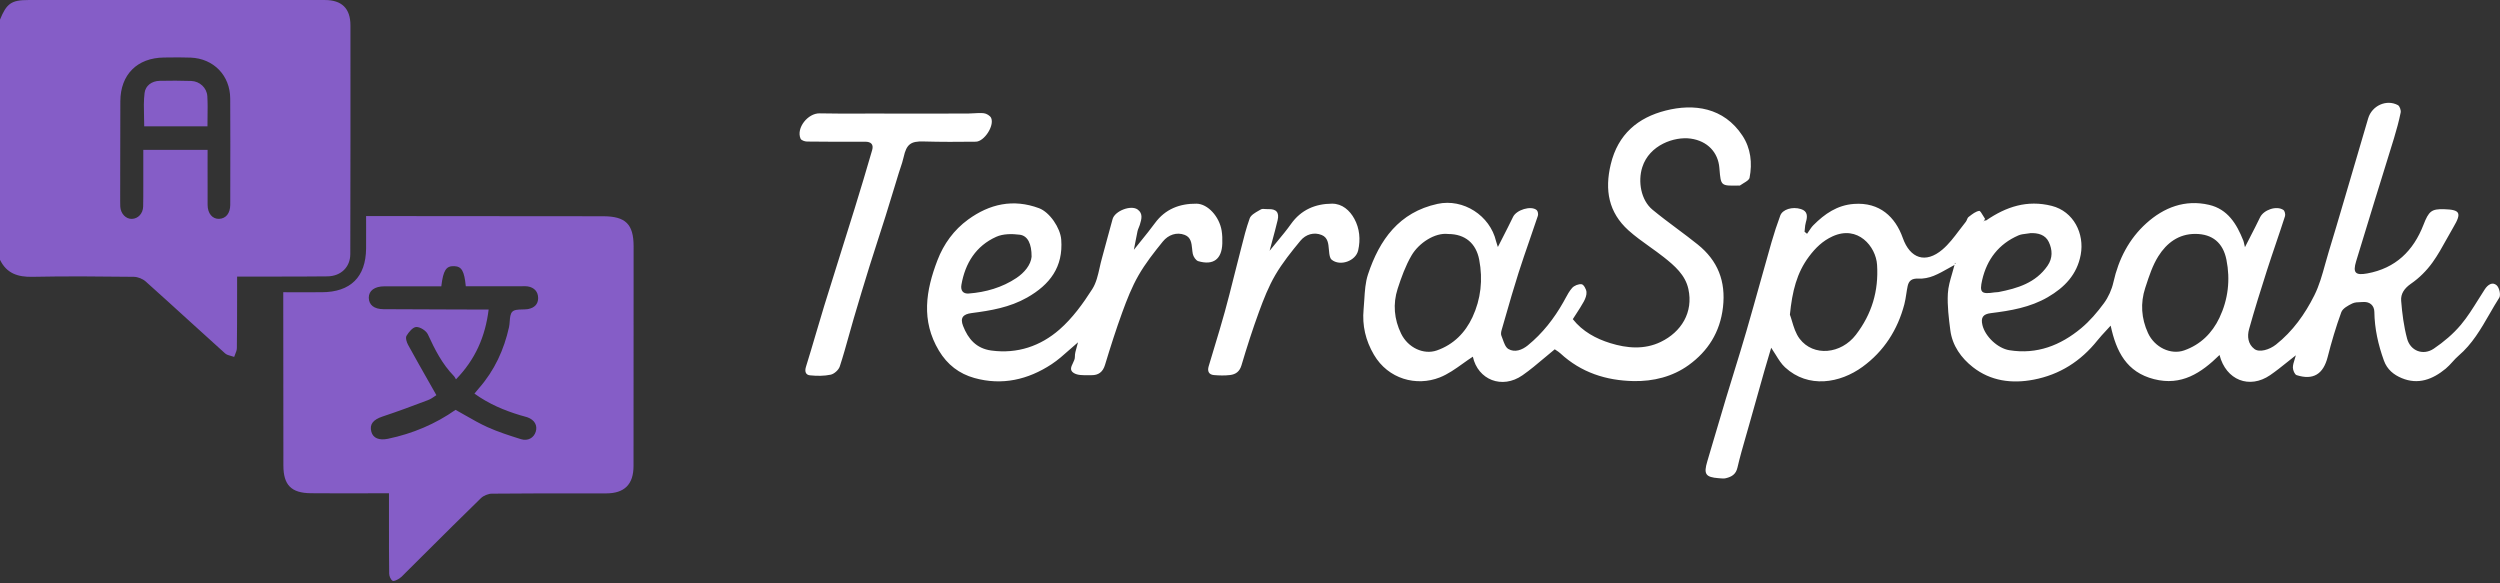 <svg width="270" height="63" viewBox="0 0 270 63" fill="none" xmlns="http://www.w3.org/2000/svg">
<rect x="0" y="0" width="270" height="63" fill="#333333" stroke="none"/>
<g clip-path="url(#clip0_2519_15190)">
<path fill-rule="evenodd" clip-rule="evenodd" d="M214.517 23.798C216.662 22.328 218.929 21.567 221.582 22.233C223.959 22.829 225.139 25.244 224.717 27.512C224.319 29.649 222.98 31.039 221.163 32.094C219.251 33.205 217.144 33.556 215.005 33.82C214.175 33.922 213.904 34.285 214.103 35.112C214.403 36.351 215.753 37.62 217.011 37.823C219.983 38.304 222.533 37.303 224.766 35.447C225.694 34.675 226.505 33.726 227.223 32.749C227.708 32.09 228.073 31.272 228.251 30.473C228.807 27.982 229.936 25.796 231.807 24.11C233.695 22.41 235.97 21.52 238.571 22.121C240.602 22.591 241.562 24.189 242.275 25.977C242.313 26.072 242.335 26.173 242.37 26.329L242.37 26.329C242.392 26.426 242.418 26.544 242.455 26.695C242.651 26.31 242.839 25.945 243.02 25.593L243.021 25.591L243.023 25.587L243.023 25.586C243.403 24.848 243.753 24.167 244.084 23.477C244.475 22.664 245.858 22.177 246.605 22.675C246.753 22.775 246.843 23.153 246.781 23.346C246.471 24.312 246.145 25.274 245.819 26.235L245.818 26.237L245.818 26.239C245.483 27.226 245.149 28.213 244.83 29.205C244.156 31.31 243.494 33.419 242.9 35.547C242.685 36.316 242.774 37.163 243.477 37.692C244.016 38.097 245.097 37.774 245.806 37.214C247.62 35.78 248.937 33.918 249.946 31.903C250.477 30.844 250.8 29.679 251.122 28.516C251.244 28.076 251.366 27.635 251.5 27.2C252.044 25.426 252.568 23.645 253.092 21.864L253.311 21.122C253.794 19.484 254.275 17.846 254.756 16.208L254.757 16.204L254.758 16.2L254.78 16.126L254.8 16.056C255.121 14.964 255.442 13.872 255.763 12.781C256.164 11.415 257.738 10.69 258.973 11.354C259.167 11.459 259.322 11.908 259.273 12.153C259.083 13.087 258.829 14.013 258.553 14.926C258.154 16.243 257.744 17.556 257.334 18.869L257.334 18.87L257.334 18.87L257.334 18.871C257.063 19.739 256.792 20.607 256.525 21.476C255.879 23.57 255.24 25.668 254.601 27.764L254.6 27.769L254.597 27.776L254.594 27.788L254.463 28.217C254.085 29.458 254.377 29.763 255.652 29.533C258.719 28.977 260.64 27.099 261.735 24.279C262.306 22.806 262.604 22.552 263.97 22.594C265.706 22.647 265.879 22.994 264.968 24.533C264.719 24.954 264.481 25.384 264.243 25.814L264.243 25.814L264.243 25.814C263.765 26.679 263.286 27.544 262.714 28.341C262.087 29.216 261.28 30.026 260.395 30.634C259.674 31.13 259.266 31.724 259.325 32.479C259.432 33.853 259.611 35.243 259.966 36.572C260.323 37.909 261.707 38.43 262.852 37.653C263.923 36.928 264.951 36.062 265.779 35.073C266.48 34.237 267.063 33.301 267.647 32.366C267.88 31.992 268.113 31.618 268.354 31.251C268.679 30.751 269.18 30.404 269.639 30.811C269.925 31.063 270.105 31.861 269.921 32.15C269.555 32.723 269.214 33.314 268.873 33.906L268.873 33.906L268.873 33.906C267.936 35.532 266.998 37.16 265.529 38.414C265.287 38.62 265.071 38.858 264.856 39.096C264.627 39.348 264.397 39.601 264.136 39.816C262.737 40.973 261.162 41.583 259.379 40.834C258.533 40.479 257.814 39.918 257.463 38.945C256.847 37.236 256.455 35.499 256.43 33.682C256.421 33.007 255.948 32.572 255.251 32.616C255.157 32.622 255.059 32.625 254.962 32.628C254.64 32.637 254.311 32.647 254.046 32.776C253.594 32.995 253.009 33.31 252.859 33.722C252.283 35.303 251.803 36.924 251.388 38.556C250.92 40.395 249.843 41.092 248.037 40.516C247.827 40.449 247.631 39.979 247.631 39.697C247.631 39.416 247.72 39.135 247.819 38.82L247.819 38.82L247.819 38.82L247.82 38.819C247.864 38.677 247.911 38.529 247.953 38.37C247.635 38.617 247.332 38.86 247.037 39.097C246.403 39.605 245.805 40.084 245.174 40.517C242.942 42.046 240.408 41.066 239.709 38.339C237.725 40.288 235.597 41.704 232.637 40.949C229.668 40.19 228.551 37.972 227.952 35.168C227.779 35.359 227.612 35.54 227.451 35.714L227.451 35.714C227.117 36.074 226.807 36.408 226.523 36.763C224.729 39.008 222.452 40.467 219.622 41.006C217.259 41.457 214.981 41.15 213.072 39.653C211.82 38.672 210.851 37.338 210.636 35.669C210.466 34.356 210.298 33.021 210.368 31.706C210.406 30.98 210.617 30.263 210.828 29.546L210.828 29.546L210.828 29.546L210.828 29.546L210.828 29.546C210.92 29.235 211.011 28.925 211.088 28.613C210.869 28.731 210.652 28.854 210.435 28.976L210.435 28.976C209.916 29.269 209.398 29.562 208.851 29.785C208.329 29.999 207.721 30.122 207.163 30.092C206.501 30.059 206.157 30.299 206.028 30.891C205.966 31.177 205.922 31.466 205.878 31.756L205.878 31.756L205.878 31.756L205.878 31.756C205.821 32.127 205.765 32.498 205.67 32.86C204.944 35.629 203.458 37.941 201.152 39.618C198.728 41.383 195.304 41.99 192.785 39.672C192.385 39.304 192.089 38.824 191.772 38.31L191.772 38.31L191.772 38.31L191.772 38.31C191.621 38.063 191.464 37.81 191.289 37.557C191.213 37.815 191.135 38.075 191.057 38.337L191.057 38.338C190.89 38.897 190.721 39.463 190.559 40.03C189.997 42.009 189.438 43.989 188.883 45.97C188.772 46.365 188.658 46.76 188.544 47.155L188.544 47.155L188.544 47.155L188.544 47.155C188.224 48.268 187.903 49.381 187.643 50.508C187.473 51.244 187.004 51.496 186.398 51.645C186.199 51.695 185.981 51.676 185.768 51.658L185.766 51.657C185.734 51.655 185.702 51.652 185.67 51.649C185.651 51.648 185.632 51.647 185.613 51.645C184.201 51.538 183.977 51.204 184.384 49.84C184.638 48.982 184.892 48.124 185.145 47.266L185.147 47.261L185.147 47.261L185.147 47.261C185.565 45.844 185.983 44.428 186.408 43.013C186.688 42.084 186.975 41.156 187.261 40.229L187.261 40.228L187.261 40.227C187.718 38.748 188.175 37.269 188.606 35.782C189.129 33.979 189.635 32.171 190.14 30.363L190.14 30.363C190.531 28.962 190.923 27.561 191.323 26.163C191.601 25.19 191.922 24.229 192.27 23.279C192.512 22.619 193.57 22.282 194.505 22.58C195.234 22.811 195.227 23.371 195.034 24.002C194.965 24.227 194.945 24.467 194.924 24.707C194.915 24.815 194.906 24.922 194.892 25.029L195.162 25.25C195.234 25.15 195.303 25.046 195.372 24.942L195.372 24.942C195.52 24.719 195.669 24.496 195.855 24.31C197.071 23.094 198.418 22.154 200.23 22.023C203.008 21.821 204.697 23.43 205.502 25.702C206.287 27.917 207.954 28.504 209.783 26.951C210.474 26.364 211.034 25.621 211.593 24.879C211.827 24.569 212.06 24.259 212.303 23.961C212.358 23.893 212.395 23.805 212.431 23.718C212.477 23.607 212.522 23.498 212.604 23.435L212.666 23.388L212.712 23.352L212.712 23.352C213.035 23.103 213.379 22.838 213.746 22.775C213.856 22.755 214.015 23.027 214.175 23.298L214.175 23.298C214.248 23.422 214.321 23.546 214.389 23.642L214.363 23.678L214.315 23.744L214.313 23.747C214.293 23.775 214.272 23.803 214.252 23.832L214.336 23.822L214.37 23.817L214.37 23.817C214.393 23.815 214.416 23.812 214.439 23.809C214.464 23.806 214.49 23.803 214.515 23.8L214.517 23.798ZM211.205 28.41L211.117 28.552L211.133 28.392L211.205 28.41ZM214.195 23.916C214.202 23.901 214.211 23.887 214.221 23.874L214.22 23.895C214.219 23.916 214.217 23.936 214.216 23.956C214.214 23.952 214.211 23.949 214.209 23.945L214.206 23.94C214.202 23.935 214.198 23.929 214.196 23.924C214.194 23.921 214.194 23.918 214.195 23.916ZM237.098 25.262C235.283 25.255 233.993 26.257 233.103 27.67C232.484 28.653 232.106 29.806 231.74 30.928L231.682 31.104C231.148 32.74 231.262 34.392 231.98 35.959C232.698 37.525 234.45 38.347 235.886 37.844C237.658 37.224 238.914 35.971 239.695 34.33C240.636 32.35 240.891 30.225 240.454 28.047C240.086 26.219 238.944 25.27 237.1 25.262H237.098ZM193.309 33.983C193.386 34.183 193.456 34.418 193.531 34.671C193.716 35.294 193.933 36.025 194.365 36.591C195.862 38.549 198.836 38.244 200.437 36.155C202.155 33.911 202.903 31.433 202.723 28.595C202.598 26.627 200.651 24.273 197.912 25.528C196.848 26.015 196.078 26.767 195.379 27.696C194.05 29.463 193.561 31.468 193.309 33.983ZM219.253 25.185C219.119 25.208 218.983 25.224 218.846 25.241C218.548 25.276 218.249 25.311 217.986 25.425C215.869 26.347 214.594 28.005 214.079 30.222C213.757 31.61 213.984 31.796 215.408 31.578C215.473 31.569 215.539 31.566 215.605 31.564C215.685 31.56 215.765 31.557 215.843 31.542C217.894 31.139 219.846 30.558 221.13 28.709C221.712 27.872 221.664 26.969 221.272 26.14C220.901 25.353 220.113 25.137 219.251 25.181L219.253 25.185ZM194.876 25.316L194.908 25.348L194.917 25.299L194.876 25.316ZM167.913 37.724C167.541 38.026 167.178 38.332 166.818 38.636L166.818 38.636L166.817 38.636C166.032 39.299 165.259 39.951 164.433 40.528C162.216 42.075 159.61 41.012 159.067 38.521C158.708 38.752 158.355 39.005 157.998 39.259C157.199 39.831 156.387 40.412 155.485 40.766C152.974 41.753 149.926 40.947 148.383 38.311C147.485 36.779 147.103 35.156 147.269 33.403C147.302 33.062 147.323 32.716 147.344 32.369C147.401 31.433 147.459 30.494 147.744 29.633C148.982 25.898 151.103 22.922 155.252 22.019C158.032 21.416 160.918 23.271 161.575 26.052C161.601 26.161 161.636 26.267 161.683 26.407C161.709 26.485 161.738 26.572 161.771 26.676C161.944 26.335 162.113 26.003 162.28 25.678L162.283 25.671L162.285 25.668C162.678 24.899 163.054 24.165 163.412 23.421C163.775 22.668 165.335 22.175 165.957 22.685C166.088 22.792 166.151 23.123 166.092 23.3C165.802 24.176 165.5 25.047 165.198 25.919L165.198 25.92L165.198 25.921L165.197 25.922C164.789 27.102 164.38 28.283 164.001 29.472C163.495 31.056 163.036 32.655 162.577 34.253C162.442 34.724 162.307 35.194 162.17 35.664C162.116 35.852 162.081 36.092 162.151 36.258C162.202 36.381 162.25 36.514 162.298 36.65C162.448 37.073 162.605 37.514 162.906 37.692C163.592 38.097 164.384 37.804 165.002 37.301C166.596 36.002 167.836 34.409 168.845 32.625C168.913 32.505 168.979 32.382 169.045 32.26L169.045 32.26C169.266 31.849 169.488 31.436 169.791 31.095C170.017 30.841 170.493 30.651 170.819 30.699C171.038 30.73 171.307 31.216 171.339 31.521C171.374 31.861 171.22 32.257 171.047 32.574C170.803 33.019 170.525 33.445 170.238 33.887C170.114 34.077 169.988 34.27 169.863 34.469C170.92 35.809 172.379 36.584 173.912 37.059C175.695 37.613 177.588 37.787 179.371 36.922C181.574 35.855 182.9 33.736 182.343 31.207C182.009 29.687 180.851 28.694 179.688 27.773C179.192 27.381 178.676 27.012 178.16 26.644L178.16 26.644C177.371 26.08 176.582 25.516 175.866 24.871C173.73 22.939 173.292 20.542 173.961 17.744C174.739 14.483 176.909 12.695 179.9 11.938C182.916 11.173 186.158 11.575 188.186 14.654C189.086 16.02 189.261 17.608 188.955 19.19C188.91 19.424 188.601 19.608 188.295 19.789L188.295 19.789C188.161 19.869 188.027 19.948 187.916 20.032C187.889 20.052 187.843 20.048 187.797 20.044C187.779 20.042 187.761 20.04 187.745 20.04C185.855 20.078 185.855 20.074 185.704 18.27L185.69 18.109C185.552 16.472 184.426 15.224 182.587 14.968C180.839 14.726 178.131 15.652 177.367 18.058C176.875 19.611 177.224 21.616 178.467 22.645C179.326 23.356 180.221 24.024 181.115 24.692L181.115 24.692C181.87 25.255 182.624 25.819 183.357 26.408C185.518 28.145 186.405 30.369 186.081 33.186C185.771 35.878 184.457 37.929 182.371 39.434C180.646 40.68 178.562 41.201 176.42 41.157C173.455 41.099 170.759 40.23 168.53 38.17C168.383 38.034 168.213 37.923 168.071 37.83L168.071 37.829L168.071 37.829C168.012 37.791 167.957 37.755 167.911 37.722L167.913 37.724ZM156.405 25.272C154.972 25.097 153.231 26.245 152.446 27.589C151.797 28.701 151.347 29.95 150.947 31.182C150.417 32.823 150.564 34.479 151.319 36.03C152.068 37.569 153.765 38.339 155.175 37.848C156.981 37.219 158.244 35.932 159.025 34.257C159.937 32.299 160.165 30.203 159.755 28.054C159.417 26.276 158.23 25.272 156.401 25.272H156.405ZM123.222 26.027C122.974 26.334 122.72 26.649 122.46 26.976V26.974C122.502 26.761 122.541 26.553 122.579 26.349C122.67 25.87 122.756 25.414 122.854 24.96C122.882 24.831 122.934 24.707 122.986 24.582L122.986 24.582L122.986 24.582L122.986 24.582C123.024 24.492 123.062 24.401 123.091 24.308L123.106 24.26C123.282 23.681 123.47 23.067 122.867 22.629C122.15 22.108 120.415 22.773 120.162 23.652C119.943 24.419 119.738 25.19 119.532 25.961L119.532 25.961L119.532 25.961L119.532 25.962C119.357 26.62 119.182 27.277 118.998 27.933C118.908 28.251 118.835 28.58 118.761 28.91C118.577 29.73 118.392 30.553 117.966 31.221C116.963 32.795 115.821 34.369 114.427 35.587C112.377 37.376 109.883 38.237 107.067 37.858C105.44 37.639 104.559 36.605 104.014 35.206C103.671 34.328 104.002 33.93 104.936 33.811C107.011 33.545 109.055 33.2 110.927 32.137C113.384 30.744 114.84 28.839 114.612 25.873C114.516 24.623 113.376 22.916 112.208 22.483C109.426 21.451 106.878 22.021 104.556 23.712C103.025 24.827 101.923 26.339 101.245 28.106C99.993 31.371 99.454 34.624 101.405 37.874C102.317 39.392 103.594 40.366 105.235 40.824C108.228 41.658 111.02 41.01 113.567 39.339C114.249 38.892 114.865 38.343 115.504 37.774C115.803 37.508 116.107 37.237 116.425 36.97C116.383 37.149 116.333 37.322 116.284 37.491L116.284 37.491L116.284 37.491C116.178 37.857 116.077 38.201 116.087 38.542C116.093 38.765 115.982 38.995 115.872 39.221C115.682 39.613 115.5 39.989 115.963 40.282C116.361 40.535 116.941 40.527 117.49 40.52C117.624 40.519 117.755 40.517 117.882 40.519C118.623 40.531 119.105 40.188 119.339 39.415C119.921 37.501 120.525 35.59 121.212 33.713C121.709 32.355 122.241 30.989 122.958 29.741C123.702 28.444 124.641 27.249 125.587 26.084C126.17 25.365 127.075 25.03 127.955 25.372C128.624 25.633 128.687 26.257 128.75 26.876V26.877C128.768 27.061 128.787 27.245 128.822 27.419C128.879 27.717 129.153 28.131 129.412 28.206C131.041 28.683 131.957 27.989 132.009 26.296C132.025 25.831 132.011 25.358 131.936 24.9C131.689 23.395 130.443 22.009 129.219 21.998C127.419 21.982 125.858 22.564 124.737 24.092C124.262 24.742 123.755 25.368 123.222 26.027L123.222 26.027L123.222 26.027ZM110.134 25.349C111.001 25.463 111.419 26.339 111.412 27.721L111.414 27.722C111.328 28.62 110.628 29.454 109.771 30.025C108.232 31.052 106.463 31.561 104.613 31.701C103.995 31.747 103.729 31.357 103.832 30.76C104.24 28.416 105.405 26.558 107.6 25.572C108.335 25.241 109.305 25.241 110.134 25.349ZM97.758 12.268C97.009 12.267 96.26 12.267 95.511 12.267V12.258C94.827 12.258 94.144 12.262 93.46 12.265H93.46H93.46C91.813 12.273 90.166 12.281 88.52 12.243C87.259 12.213 85.961 13.829 86.463 14.98C86.539 15.154 86.915 15.284 87.153 15.287C89.243 15.313 91.334 15.317 93.424 15.305C94.084 15.299 94.369 15.604 94.192 16.214C93.579 18.333 92.945 20.445 92.292 22.552C91.791 24.169 91.283 25.784 90.775 27.399L90.775 27.399C90.187 29.271 89.599 31.142 89.02 33.016C88.709 34.027 88.41 35.043 88.112 36.058L88.112 36.058C87.763 37.244 87.415 38.43 87.045 39.609C86.882 40.128 87.019 40.489 87.471 40.535C88.213 40.61 88.994 40.619 89.718 40.465C90.098 40.382 90.572 39.953 90.695 39.58C91.055 38.483 91.365 37.37 91.675 36.258L91.675 36.258C91.847 35.641 92.019 35.024 92.199 34.409C92.754 32.516 93.326 30.625 93.912 28.741C94.212 27.777 94.522 26.818 94.833 25.859L94.833 25.859C95.102 25.029 95.371 24.199 95.632 23.367C95.965 22.308 96.288 21.245 96.611 20.183C96.76 19.695 96.908 19.206 97.058 18.719C97.116 18.532 97.178 18.346 97.24 18.16L97.241 18.16C97.373 17.765 97.506 17.37 97.594 16.966C97.897 15.582 98.368 15.238 99.729 15.278C101.613 15.333 103.501 15.327 105.388 15.303C106.296 15.292 107.41 13.585 107.046 12.744C106.939 12.497 106.542 12.26 106.253 12.229C105.896 12.188 105.534 12.212 105.171 12.235C104.951 12.249 104.73 12.264 104.51 12.264C102.26 12.269 100.009 12.268 97.758 12.268ZM137.937 26.082C137.674 26.4 137.401 26.73 137.116 27.084L137.118 27.081C137.216 26.713 137.31 26.362 137.402 26.024C137.615 25.235 137.81 24.512 137.983 23.784C138.186 22.931 137.826 22.541 136.948 22.589C136.858 22.594 136.76 22.585 136.663 22.576C136.481 22.559 136.3 22.543 136.172 22.619C136.106 22.658 136.035 22.698 135.964 22.738C135.554 22.97 135.095 23.23 134.967 23.584C134.593 24.624 134.322 25.702 134.052 26.778C133.975 27.083 133.899 27.387 133.82 27.691C133.622 28.449 133.431 29.21 133.24 29.97C132.931 31.203 132.621 32.436 132.282 33.661C131.923 34.964 131.531 36.258 131.139 37.553C130.936 38.224 130.733 38.895 130.534 39.567C130.382 40.083 130.545 40.461 131.105 40.508C131.683 40.558 132.277 40.573 132.852 40.503C133.449 40.43 133.874 40.139 134.078 39.459C134.655 37.513 135.276 35.576 135.974 33.669C136.472 32.311 137.008 30.942 137.734 29.7C138.503 28.385 139.474 27.179 140.446 26C141.018 25.305 141.915 25.036 142.751 25.384C143.412 25.661 143.466 26.311 143.519 26.943C143.531 27.091 143.543 27.238 143.563 27.379C143.597 27.612 143.654 27.915 143.814 28.045C144.73 28.793 146.423 28.192 146.683 27.039C146.95 25.858 146.838 24.671 146.271 23.632C145.779 22.729 144.964 21.988 143.852 21.996C142.048 22.009 140.516 22.654 139.421 24.2C138.973 24.831 138.478 25.429 137.937 26.082Z" fill="white"/>
<path fill-rule="evenodd" clip-rule="evenodd" d="M0 2.119C0.708 0.378 1.23 0.003 3.042 0.003C13.724 -0 24.406 -0 35.088 0.002C36.906 0.002 37.846 0.908 37.848 2.736C37.857 10.972 37.848 19.21 37.832 27.446C37.829 28.841 36.825 29.829 35.365 29.847C33.322 29.872 31.278 29.871 29.234 29.87H29.234C28.389 29.87 27.543 29.87 26.697 29.871H25.608V30.851C25.607 31.351 25.607 31.85 25.606 32.35C25.605 34.099 25.604 35.848 25.581 37.597C25.579 37.815 25.492 38.03 25.405 38.246C25.364 38.346 25.324 38.445 25.292 38.545C25.187 38.507 25.075 38.476 24.962 38.446C24.718 38.38 24.474 38.315 24.306 38.163C23.012 37 21.726 35.829 20.44 34.658C18.877 33.235 17.314 31.813 15.738 30.404C15.411 30.111 14.884 29.901 14.446 29.896C10.797 29.855 7.149 29.82 3.503 29.896C1.928 29.929 0.716 29.533 0 28.059V2.119ZM22.419 18.017V18.021V18.023C22.418 19.418 22.417 20.781 22.422 22.144C22.425 23.05 22.942 23.66 23.655 23.637C24.395 23.612 24.865 23.036 24.867 22.117C24.868 21.382 24.869 20.646 24.87 19.91V19.91V19.91C24.876 16.819 24.882 13.727 24.863 10.637C24.849 8.148 23.072 6.325 20.593 6.222C19.732 6.186 18.869 6.198 18.007 6.209H18.007L17.705 6.213C14.815 6.247 13.009 8.054 12.997 10.93C12.988 13.377 12.985 15.824 12.983 18.271C12.982 19.358 12.981 20.446 12.98 21.534C12.98 21.599 12.979 21.665 12.979 21.731V21.731C12.977 21.928 12.975 22.125 12.989 22.322C13.039 23.081 13.596 23.66 14.241 23.64C14.915 23.619 15.442 23.064 15.461 22.3C15.478 21.595 15.477 20.891 15.476 20.186V20.186C15.476 19.927 15.475 19.667 15.476 19.408V16.183H22.418L22.42 16.181C22.42 16.801 22.419 17.412 22.419 18.017ZM39.387 53.277H39.386H39.386C37.422 53.281 35.498 53.284 33.575 53.268C31.452 53.251 30.608 52.378 30.606 50.278C30.601 44.38 30.596 38.482 30.592 32.586V31.561C31.073 31.561 31.546 31.561 32.015 31.562C32.937 31.562 33.841 31.563 34.745 31.561C37.857 31.552 39.51 29.924 39.538 26.836C39.545 26.087 39.543 25.338 39.541 24.561V24.56C39.539 24.161 39.538 23.754 39.538 23.335H40.453L40.46 23.335L40.468 23.335C48.69 23.341 56.912 23.346 65.134 23.355C67.554 23.357 68.428 24.203 68.43 26.599C68.435 34.511 68.43 42.422 68.421 50.334C68.419 52.318 67.437 53.284 65.465 53.286C64.49 53.287 63.516 53.287 62.542 53.286C59.403 53.286 56.264 53.286 53.124 53.316C52.719 53.319 52.219 53.528 51.93 53.81C49.864 55.822 47.82 57.857 45.776 59.892L45.776 59.892C45.11 60.554 44.445 61.216 43.779 61.878C43.727 61.928 43.677 61.981 43.627 62.033L43.627 62.033C43.474 62.193 43.319 62.354 43.138 62.47C42.913 62.614 42.535 62.815 42.398 62.726C42.192 62.591 42.036 62.226 42.032 61.956C42.009 60.213 42.009 58.47 42.01 56.726C42.01 56.251 42.01 55.775 42.01 55.3V53.275V53.273C41.125 53.273 40.252 53.275 39.387 53.277ZM45.601 30.923L45.589 30.923H45.586C44.22 30.922 42.864 30.922 41.509 30.923C40.454 30.923 39.817 31.401 39.829 32.162C39.841 32.925 40.389 33.386 41.418 33.392C44.096 33.413 46.775 33.419 49.453 33.424C50.219 33.426 50.984 33.427 51.749 33.429H52.774C52.411 36.363 51.331 38.826 49.246 40.969C49.213 40.916 49.185 40.866 49.16 40.822C49.112 40.736 49.074 40.668 49.02 40.614C47.754 39.319 46.961 37.741 46.211 36.114C46.027 35.717 45.385 35.306 44.961 35.315C44.591 35.324 44.146 35.86 43.905 36.265C43.773 36.484 43.917 36.961 44.073 37.245C44.795 38.564 45.538 39.872 46.294 41.203C46.571 41.69 46.849 42.18 47.129 42.675C47.087 42.7 47.033 42.739 46.968 42.784L46.968 42.784C46.786 42.913 46.523 43.098 46.232 43.209C44.605 43.826 42.975 44.433 41.323 44.981C40.304 45.32 39.88 45.818 40.108 46.639C40.295 47.32 40.948 47.586 41.901 47.388C44.584 46.831 47.054 45.772 49.199 44.263C49.57 44.466 49.93 44.673 50.286 44.876L50.286 44.876C51.079 45.33 51.846 45.769 52.649 46.131C53.812 46.654 55.037 47.046 56.256 47.428C57.011 47.665 57.657 47.288 57.862 46.62C58.07 45.94 57.729 45.343 56.96 45.067C56.811 45.014 56.657 44.974 56.503 44.934L56.503 44.934C56.403 44.907 56.303 44.881 56.205 44.852C54.446 44.324 52.777 43.616 51.24 42.51C51.304 42.433 51.362 42.362 51.417 42.295L51.418 42.294C51.529 42.16 51.627 42.041 51.728 41.925C53.399 40.016 54.429 37.792 54.974 35.329C55.017 35.136 55.033 34.92 55.049 34.706C55.08 34.294 55.111 33.889 55.331 33.664C55.549 33.442 55.981 33.432 56.414 33.421C56.603 33.416 56.792 33.411 56.963 33.389C56.993 33.386 57.021 33.38 57.049 33.375C57.706 33.249 58.123 32.855 58.119 32.188C58.114 31.496 57.7 31.051 57.005 30.933C56.821 30.902 56.631 30.908 56.441 30.913C56.367 30.916 56.293 30.918 56.219 30.918H50.306C50.145 29.251 49.856 28.774 49.048 28.744C48.183 28.715 47.87 29.179 47.661 30.918L47.66 30.923C46.97 30.923 46.284 30.923 45.601 30.923ZM15.575 13.641H22.406C22.406 13.302 22.41 12.965 22.415 12.631C22.425 11.876 22.436 11.133 22.392 10.393C22.338 9.484 21.57 8.777 20.656 8.744C19.521 8.704 18.385 8.705 17.25 8.73C16.392 8.748 15.712 9.245 15.614 10.039C15.511 10.873 15.533 11.722 15.556 12.568C15.566 12.927 15.575 13.285 15.575 13.641Z" fill="#855DC7"/>
</g>
<defs>
<clipPath id="clip0_2519_15190">
<rect width="270" height="63" fill="white"/>
</clipPath>
</defs>
</svg>
